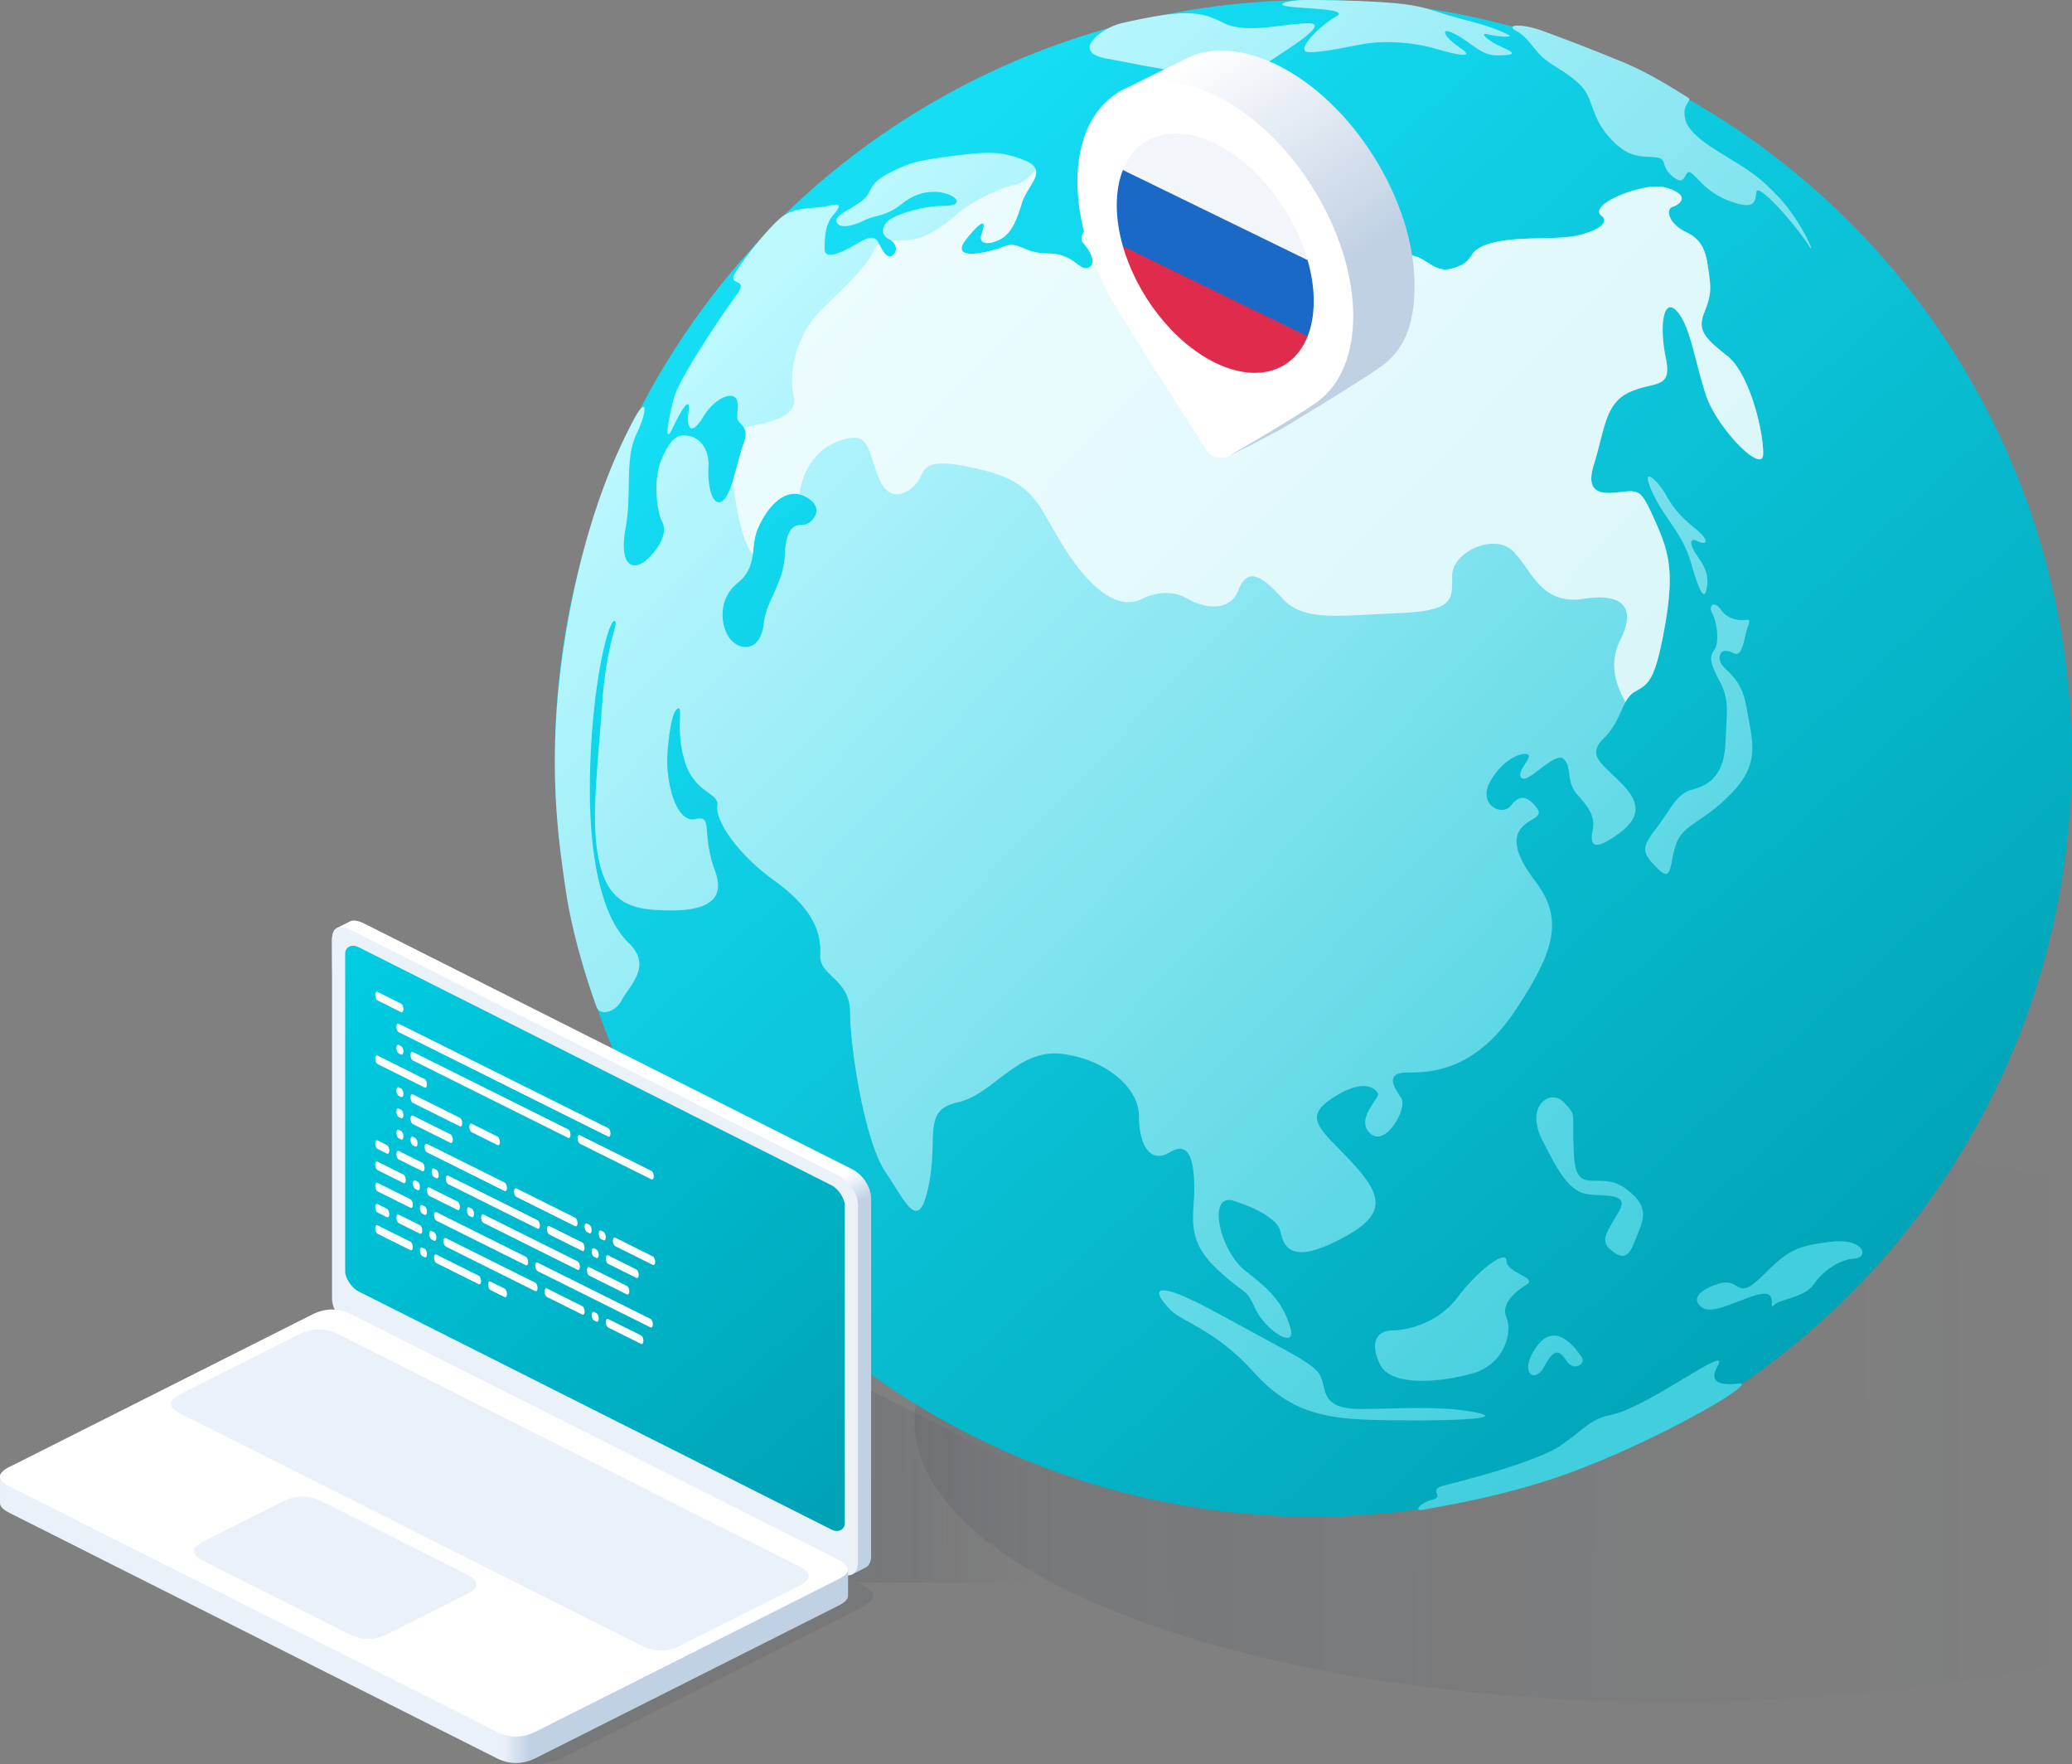 <svg width="370" height="315" fill="none" xmlns="http://www.w3.org/2000/svg"><rect width="100%" height="100%" fill="#808080" stroke="none"/><path d="M370 211.054c-20.697-4.749-45.104-7.491-71.241-7.491-74.811 0-135.457 22.462-135.457 50.17 0 27.708 60.646 50.169 135.457 50.169 26.137 0 50.544-2.741 71.241-7.491v-85.357Z" fill="url(#a)"/><ellipse cx="234.518" cy="135.395" rx="135.433" ry="135.395" fill="url(#b)"/><path fill-rule="evenodd" clip-rule="evenodd" d="M230.261 236.546c-1.383-4.15-3.359-6.126-7.905-9.683-4.545-3.557-6.916-14.031-1.976-12.45 4.941 1.581 7.51 3.557 8.103 4.941.079.186.145.447.221.75.487 1.944 1.398 5.581 9.264 1.819 9.091-4.348 9.683-7.51 3.953-13.833a108.367 108.367 0 0 0-2.838-2.989c-3.991-4.092-5.829-5.977-1.115-9.066 5.731-3.755 7.707-1.581 8.102-.79.124.246-.234.782-.701 1.48-1.029 1.539-2.585 3.867-.682 5.634 2.767 2.569 6.719-4.545 5.533-6.324l-.102-.153c-1.19-1.779-2.937-4.392 1.288-4.392 4.348 0 12.055-.395 19.169-11.067 7.114-10.671 8.695-16.402 3.557-23.121-5.138-6.719-3.162-9.09-1.581-10.276.347-.26.693-.472 1.006-.664 1.116-.684 1.809-1.109.575-2.498-1.581-1.778-2.767-1.976-4.348 0s-6.126-.197-3.557-4.545c2.569-4.347 6.126-5.138 6.719-4.545.251.25-.134.853-.572 1.541-.599.94-1.298 2.038-.614 2.609.536.446 1.798-.519 3.166-1.566 1.66-1.27 3.477-2.66 4.344-1.793.713.712.823 1.586.946 2.566.151 1.194.321 2.544 1.623 3.955 2.371 2.569 2.964 4.15 2.569 6.126s-.395 3.952 3.557 1.383 5.731-5.138 2.174-9.09c-.826-.917-1.651-1.696-2.39-2.393-2.446-2.308-3.945-3.722-1.365-6.302 1.703-1.703 2.492-3.457 3.165-4.952.654-1.455 1.199-2.666 2.368-3.348l.357-.206c2.138-1.223 3.292-1.884 4.979-11.256 1.778-9.881.79-13.438-1.581-18.773-2.371-5.336-2.767-5.731-5.336-5.534-.293.023-.62.061-.966.101-2.683.313-6.515.758-4.764-4.843.455-1.458.805-2.831 1.131-4.106 1.086-4.257 1.892-7.416 5.39-8.937 1.256-.546 2.391-.82 3.351-1.053 2.515-.608 3.831-.926 2.973-5.073-1.186-5.73-.396-10.869 1.976-8.3 1.61 1.744 2.491 5.128 3.509 9.038.482 1.85.994 3.816 1.629 5.783 1.976 6.126 10.078 14.229 10.276 10.87.197-3.36-2.174-14.427-6.522-17.786-4.347-3.36-5.138-4.743-3.952-7.707 1.186-2.965 1.186-4.15.791-6.917a81.556 81.556 0 0 1-.073-.523c-.36-2.61-.731-5.307-3.88-6.789-3.359-1.58-3.754-4.15-2.569-4.545 1.186-.395 2.767-1.58.593-2.767-2.174-1.185-4.347-1.185-8.102 0-3.755 1.186-6.719 3.162-5.138 4.348 1.581 1.186-.791 2.767-4.545 3.557-1.6.337-3.81.387-6.17.44-3.181.072-6.636.15-9.244.944-2.338.711-2.846 1.475-3.353 2.237-.478.72-.956 1.438-2.971 2.11-2.158.72-3.461-.11-4.797-.962-1.235-.786-2.499-1.591-4.491-1.212-.837.16-1.713.375-2.582.589-3.439.845-6.746 1.658-6.904-1.182-.197-3.557-.592-5.533-5.138-5.73-4.545-.198-8.299.592-15.018 3.754-2.218 1.044-3.854 1.55-5.243 1.978-2.82.871-4.62 1.427-8.195 5.532-5.336 6.126-7.51 6.916-5.731 4.347a57.794 57.794 0 0 0 1.495-2.302c1.047-1.67 2.067-3.297 3.841-5.207 2.569-2.767 1.383-4.743-1.976-2.767-1.315.773-2.599 2.273-3.735 3.598-1.766 2.063-3.173 3.706-3.775 1.54-.295-1.063-.802-2.055-1.273-2.977-1.105-2.163-2.011-3.937.483-5.323 3.557-1.976 7.509-3.754 10.276-3.754 2.766 0 7.904-1.186 4.347-1.186-.862 0-1.642-.058-2.409-.115-2.398-.178-4.662-.347-8.855 1.3-5.533 2.174-7.904 4.15-6.521 5.731 1.383 1.581 2.371 3.755.79 4.348-.664.249-1.223-.164-1.985-.727-1.053-.778-2.493-1.842-5.129-1.842-2.131 0-3.393-.521-4.438-.953-1.184-.489-2.09-.863-3.664-.233-2.964 1.186-9.683 2.57-6.522-1.383 3.162-3.952 3.558-3.162 2.767-.988-.79 2.174 1.581 1.976 3.36.988 1.778-.988 2.766-2.964 3.754-6.324.302-1.027.882-1.98 1.416-2.86 1.213-1.996 2.195-3.612-.823-4.847-4.347-1.778-6.916-1.58-13.043-.79-6.126.79-7.707 1.185-11.461 3.162-2.205 1.16-2.706 2.116-3.184 3.027-.337.641-.661 1.26-1.559 1.913-.654.475-1.361.897-2.014 1.287-1.52.906-2.748 1.639-2.334 2.468.593 1.186 2.964.593 4.94-.395.695-.348 1.366-.524 2.072-.71 1.302-.343 2.726-.717 4.647-2.255 2.965-2.371 5.929-2.371 7.905-1.778s3.162 2.174-.593 2.174c-3.754 0-8.497 1.58-9.683 2.569-1.186.988-1.581 2.569 0 3.359s1.581 2.371.593 2.964-1.779-.988-2.372-2.174c-.592-1.185-1.382-1.383-3.161-.395-.163.091-.352.199-.559.317-2.051 1.17-5.963 3.4-5.963 1.067 0-2.57.198-4.546 1.581-6.127 1.384-1.58 1.384-2.173-.988-1.58-.736.184-1.587.253-2.487.327-1.999.164-4.239.348-6.01 1.846-2.569 2.174-7.51 8.498-8.3 10.276-.328.739.093.932.528 1.132.613.282 1.254.576-.133 2.425-2.371 3.162-10.078 14.624-11.066 18.181-.988 3.557-1.976 9.09-.198 5.336 1.779-3.755 3.162-5.534 2.767-2.767s.395 4.545 2.569.988 4.94-4.347 5.731-3.557c.587.587.52 1.502.446 2.5-.025.346-.051.702-.051 1.057 0 .497.306.816.644 1.167.601.625 1.301 1.353.542 3.378-.38 1.013-.739 2.349-1.111 3.73-.789 2.934-1.633 6.072-2.842 6.744-1.778.988-2.569-3.162-2.371-6.126.198-2.964-1.383-5.138-3.36-5.533-1.976-.396-3.161 0-4.94 3.952-1.778 3.952-.79 9.88 0 11.264.791 1.383.395 3.755-2.371 6.521-2.767 2.767-5.336 1.384-4.15-5.138.494-2.716.542-5.33.587-7.784.063-3.436.12-6.559 1.388-9.21 2.175-4.546 1.779-6.917-.592-2.372-2.372 4.545-8.498 16.6-12.055 38.14-3.535 21.41-1.41 35.986-.025 45.476l.025.173c1.383 9.486 4.941 19.367 5.533 20.947.593 1.581 3.36.989 4.546-1.383.241-.483.614-1.016 1.018-1.592 1.578-2.254 3.629-5.182.167-8.486-4.347-4.15-7.311-14.031-6.916-30.433.395-16.402 3.359-27.271 4.347-27.074.401.081.249.649-.127 2.05-.549 2.05-1.577 5.882-2.046 12.574-.164 2.337-.345 4.58-.519 6.728-.662 8.206-1.212 15.02-.272 20.345 1.186 6.719 3.952 9.486 10.078 9.881 6.127.395 13.438 0 10.869-6.916-1.115-3.003-1.299-5.297-1.425-6.869-.165-2.048-.23-2.867-2.132-2.419-3.359.79-5.335-6.522-4.94-11.857.395-5.336 1.186-7.905 1.976-7.905.307 0 .286.626.25 1.715-.057 1.716-.152 4.583.936 7.968.992 3.088 2.785 4.391 4.107 5.352 1.047.761 1.798 1.307 1.624 2.355-.396 2.372 3.161 8.3 10.276 13.438 7.114 5.138 8.299 9.486 8.102 13.24-.088 1.672.96 2.678 2.149 3.82 1.483 1.423 3.186 3.058 3.186 6.457 0 6.126 2.569 22.923 6.324 28.456.582.857 1.125 1.714 1.635 2.517 2.784 4.389 4.569 7.203 6.072-.145.588-2.873.658-5.314.716-7.345.118-4.117.188-6.55 4.422-7.477 2.643-.578 4.941-2.33 7.284-4.116 3.261-2.486 6.609-5.039 11.094-4.579 7.708.791 14.031 5.929 14.031 11.067s1.976 8.695 5.533 6.521c3.558-2.174 4.348 1.779 4.348 6.521 0 .893-.056 1.765-.111 2.627-.239 3.714-.465 7.234 3.866 11.404 2.148 2.069 3.431 3.016 4.314 3.668 1.31.967 1.737 1.283 2.8 3.644 1.778 3.952 7.904 7.905 6.126 2.964ZM138.072 106.18c.953-2.099 1.967-4.335 2.076-7.175.198-5.137 1.976-5.335 3.36-5.335 1.383 0 4.347-3.162 0-5.138-4.348-1.976-8.102 4.545-8.695 7.51-.139.69-.212 1.36-.284 2.014-.237 2.148-.454 4.118-2.878 6.088-3.162 2.569-3.162 6.916-1.581 9.485 1.581 2.569 5.731 3.162 6.324-2.371.176-1.768.907-3.378 1.678-5.078Z" fill="url(#c)"/><path d="M306.738 243.858c2.372-4.15-11.659 6.917-18.773 8.695-4.15.791-4.941 2.569-9.288 5.533-4.348 2.965-17.588 6.324-20.75 7.115-3.162.79.198 1.976-2.174 2.569-2.371.592-3.359 2.173-1.581 1.778 1.779-.395 15.415-2.371 28.062-7.312 12.647-4.94 22.726-10.671 25.492-12.45 2.767-1.778 3.953-2.766 2.965-2.766s-6.324.988-3.953-3.162Z" fill="url(#d)"/><path d="M323.931 229.234c1.778-2.569 4.94-4.545 7.509-4.545 2.372-.478 1.186-3.755-4.742-2.964-5.929.79-7.312 1.383-12.055 6.126-4.743 4.743-3.755 0-7.905 1.383-4.15 1.384-4.544 3.162-2.568 4.348 1.976 1.186 7.509-2.174 10.473-2.569 2.964-.395.988 3.162 2.174 1.976 1.185-1.186 5.335-1.186 7.114-3.755Z" fill="url(#e)"/><path d="M268.994 235.163c-1.186-2.767 2.569-5.138 3.754-5.929 1.657-1.185-3.754-1.976-3.754-4.15 0-2.173-5.336 1.977-8.695 6.522-3.36 4.545-8.893 5.928-11.66 5.928-2.766 0-4.15 2.174-2.174 6.126 1.977 3.953 10.672 3.162 16.402 1.581 5.731-1.581 7.312-7.312 6.127-10.078Z" fill="url(#f)"/><path d="M273.934 241.091c2.569-4.15 5.533-3.162 8.497 1.186.876 1.186-1.383 2.767-2.766.593s-2.372-1.779-3.953 1.186c-1.581 2.964-4.347 1.185-1.778-2.965Z" fill="url(#g)"/><path d="M242.908 251.565c6.324 0 14.229-.672 20.552.593 6.917 1.383-8.299 1.581-17.192 1.383-8.893-.197-15.612-.988-22.331-8.497-6.719-7.51-12.845-9.091-14.821-11.067-1.976-1.976-3.557-4.347 0-3.359 3.557.988 9.485 4.545 17.983 9.09 8.497 4.545 8.497 5.138 9.09 7.114s.396 4.743 6.719 4.743Z" fill="url(#h)"/><path d="M290.337 212.239c4.742 3.557 2.964 5.731 1.383 9.881-1.18 2.964-2.569 2.372-4.348.791s0-3.557 1.779-6.719c1.778-3.162-2.174-2.569-5.534-2.964-3.359-.396-5.335-3.953-8.299-9.881-2.964-5.929 1.581-9.091 3.952-6.522 2.371 2.569 1.383 1.384 1.779 9.288.395 7.905 4.545 2.569 9.288 6.126Z" fill="url(#i)"/><path d="M295.079 87.939c-2.173-4.743.396-2.767 2.174 0 1.186 2.174 2.371 3.952 5.335 6.324 2.965 2.371 2.174 3.162.593 2.371-1.581-.79-1.581.593 0 2.767s1.976 3.754 1.581 5.731c-.395 1.976-1.186.988-2.766-4.546-1.581-5.533-4.743-7.904-6.917-12.647Z" fill="url(#j)"/><path d="M309.505 116.593c1.383.791 1.778-1.383 2.371-3.952.227-.988.989-2.174 0-1.976-.988.197-3.359 0-4.544-1.779-1.186-1.778-2.372-.79-1.581.593.79 1.383 1.383 5.138.395 6.521-.988 1.384-.791 2.372.988 5.731 1.778 3.36 1.186 5.534.988 10.869-.198 5.336-2.569 7.51-5.731 8.3-3.162.791-3.952 3.557-6.719 7.114-2.767 3.557-2.371 4.348.395 7.114 2.767 2.767 1.976-1.383 3.36-4.742 1.383-3.36 5.138-3.755 10.078-9.091 4.94-5.335 3.36-9.09 2.371-15.018-.988-5.929-4.347-6.522-4.742-8.3-.396-1.779.988-2.174 2.371-1.384Z" fill="url(#k)"/><path d="M314.445 34.188c1.977 1.185 6.719 6.718 8.695 9.88 1.216 1.779-1.58-4.742-5.533-8.892-3.952-4.15-5.335-4.743-11.066-8.3-5.731-3.557-5.731-5.534-5.731-6.917s1.383-2.174.593-2.569c-.791-.395-5.929-3.952-11.66-6.324a376.93 376.93 0 0 0-14.228-5.533c-3.755-1.383-6.916-1.185-4.743 0 2.174 1.186 2.965 3.162 4.743 4.743 1.779 1.581 4.348 2.57 6.719 4.94 2.371 2.372 1.779 5.534 5.138 9.288 3.359 3.755 5.533 3.36 8.102 3.557 2.569.198.791 1.581 3.36 3.558 2.569 1.976 1.778-1.977 3.359-.593 1.581 1.383 3.162 3.952 8.102 5.335 4.941 1.384 2.174-3.36 4.15-2.173Z" fill="url(#l)"/><path d="M197.654 10.474c-6.719-1.186-.79-5.534 2.569-6.324 12.055-2.767 14.426-1.976 18.379 0 3.952 1.976 11.066 0 15.018 0 3.953 0-2.964 4.15-8.299 7.707-5.336 3.557-20.948-.198-27.667-1.383Z" fill="url(#m)"/><path d="M258.125 2.569c3.755 1.186 7.509 1.779 11.066 3.557 1.582.713-1.976.395-3.557 0s0 1.186 2.767 2.371c2.766 1.186 1.58 1.384-1.186 1.384-2.767 0-4.348-2.174-7.312-3.755-2.964-1.58-2.174.395.791 2.371 2.964 1.977-.396 1.384-4.348.198s-8.893-1.383-11.857-.988c-2.964.395-8.3 1.779-10.869 1.581-2.569-.198 2.372-4.94 4.941-6.324 2.569-1.383-5.138-1.383-8.3-1.778C227.099.79 230.459 0 232.83 0s7.905 0 14.031.395 7.509.988 11.264 2.174Z" fill="url(#n)"/><path opacity=".75" d="M290.26 125.371c-1.891-3.412-2.939-7.096-.912-11.149 2.569-5.138 1.185-8.498-6.522-7.312-5.756.886-8.095-2.418-10.31-5.547-.751-1.06-1.487-2.1-2.337-2.95-3.36-3.36-10.869.197-10.869 4.347 0 .22.002.435.003.644.029 3.732.045 5.701-9.686 6.075-1.652.064-3.206.148-4.668.227-7.633.412-12.733.687-15.884-2.796-3.755-4.15-6.324-5.731-7.905-1.581-1.581 4.15-6.324 3.162-9.09 1.581-2.767-1.581-5.731-1.186-8.102 0-2.372 1.186-6.522 1.383-12.45-6.916-1.614-2.26-2.76-4.285-3.779-6.088-2.725-4.82-4.552-8.05-12.03-9.92-9.653-2.412-10.413-.815-11.289 1.025-.056.12-.113.24-.173.359-.988 1.976-5.138 5.336-7.312 0-.467-1.147-.807-2.193-1.104-3.111-1.089-3.356-1.624-5.004-5.813-3.608-5.07 1.69-6.929 6.594-7.27 9.62-4.023-.972-7.387 4.978-7.946 7.77-.138.692-.212 1.362-.284 2.015a45.02 45.02 0 0 1-.101.87c-2.019-2.164-3.075-8.913-3.566-13.1.304-.965.588-2.02.865-3.05.371-1.381.73-2.717 1.11-3.73.503-1.342.366-2.114.041-2.664.113-.038.231-.072.354-.102.444-.111.951-.219 1.491-.333 3.303-.698 7.856-1.661 7.006-5.398-.988-4.348.593-11.067 5.139-15.414 4.545-4.348 8.102-7.905 9.09-10.276.255-.613.602-1.027 1.025-1.31.589 1.177 1.367 2.68 2.334 2.1.881-.528.977-1.84-.131-2.68.389-.022.8-.027 1.227-.032a27.995 27.995 0 0 0 1.671-.054c2.767-.198 5.533-1.779 8.695-4.546 3.162-2.766 8.3-4.94 10.474-5.335 1.354-.246 2.796-1.627 3.71-2.724.283.934-.37 2.008-1.108 3.223-.535.88-1.114 1.833-1.416 2.86-.988 3.36-1.976 5.336-3.755 6.324-1.779.988-4.15 1.186-3.359-.988.79-2.174.395-2.964-2.767.988s3.557 2.569 6.521 1.383c1.575-.63 2.48-.256 3.664.233 1.046.432 2.308.953 4.438.953 2.637 0 4.076 1.064 5.129 1.841.762.564 1.322.977 1.986.728 1.581-.593.593-2.767-.791-4.348-1.383-1.58.988-3.557 6.522-5.73 4.192-1.648 6.456-1.48 8.854-1.301.767.057 1.548.115 2.41.115 3.557 0-1.581 1.186-4.348 1.186-2.766 0-6.719 1.778-10.276 3.754-2.494 1.386-1.588 3.16-.482 5.323.47.922.977 1.914 1.273 2.977.601 2.165 2.008.523 3.775-1.54 1.135-1.325 2.419-2.825 3.734-3.598 3.36-1.976 4.545 0 1.976 2.767-1.773 1.91-2.793 3.537-3.84 5.207-.47.749-.945 1.507-1.496 2.302-1.778 2.57.396 1.779 5.731-4.347 3.575-4.105 5.376-4.66 8.195-5.532 1.389-.429 3.026-.934 5.243-1.978 6.719-3.162 10.474-3.952 15.019-3.755 4.545.198 4.94 2.174 5.138 5.731.158 2.84 3.465 2.027 6.904 1.182a50.24 50.24 0 0 1 2.581-.589c1.993-.38 3.256.425 4.491 1.212 1.337.851 2.64 1.681 4.797.962 2.015-.672 2.493-1.39 2.971-2.11.507-.762 1.015-1.526 3.353-2.238 2.609-.794 6.064-.871 9.244-.943 2.361-.053 4.57-.103 6.17-.44 3.755-.79 6.126-2.371 4.545-3.557-1.581-1.186 1.384-3.162 5.138-4.347 3.755-1.186 5.929-1.186 8.103 0 2.173 1.185.592 2.37-.593 2.766-1.186.395-.791 2.964 2.569 4.545 3.148 1.482 3.519 4.178 3.879 6.788l.001.011.072.513c.395 2.767.395 3.952-.79 6.917-1.186 2.964-.396 4.347 3.952 7.707 4.347 3.36 6.719 14.426 6.521 17.785-.197 3.36-8.3-4.743-10.276-10.869-.634-1.967-1.147-3.933-1.628-5.783-1.018-3.91-1.9-7.294-3.51-9.038-2.371-2.569-3.162 2.569-1.976 8.3.858 4.147-.457 4.465-2.972 5.073-.961.232-2.096.507-3.352 1.053-3.497 1.52-4.303 4.68-5.39 8.937-.325 1.275-.676 2.648-1.131 4.106-1.751 5.601 2.081 5.156 4.765 4.843.346-.04.672-.078.966-.1 2.569-.198 2.964.197 5.335 5.533 2.372 5.335 3.36 8.892 1.581 18.773-1.687 9.372-2.84 10.033-4.978 11.256l-.357.206c-.741.432-1.231 1.076-1.657 1.861Z" fill="#fff"/><path d="M252.603 50.96c0 7.191-1.945 11.61-6.02 14.511-4.497 3.2-18.061 11.288-18.061 11.288s-8.879 4.75-9.03 4.516c-4.346-6.76-6.555-27.424-9.567-32.507-4.075-6.875-6.566-14.635-6.566-21.827 0-8.136-7.771-8.41-2.71-10.958.459-.232 11.892-5.916 12.381-6.094 4.145-1.507 9.328-1.077 14.951 1.666 13.599 6.632 24.622 24.274 24.622 39.404Z" fill="url(#o)"/><path d="M241.644 56.436c0 7.193-2.491 12.523-6.566 15.423-3.298 2.348-11.473 7.128-15.596 9.508a2.974 2.974 0 0 1-3.997-.966c-3.678-5.705-12.952-20.135-16.52-26.156-4.074-6.875-6.566-14.635-6.566-21.827 0-15.13 11.024-22.019 24.623-15.386 13.598 6.632 24.622 24.274 24.622 39.404Z" fill="#fff"/><path d="M233.46 46.297c.733 2.51 1.135 5.042 1.135 7.481 0 2.448-.405 4.595-1.143 6.395l-16.265-5.805-16.623-10.24c-.737-2.518-1.141-5.057-1.141-7.504 0-2.441.402-4.582 1.135-6.379l16.197 6.05 16.705 10.002Z" fill="#1A69C7"/><path d="m233.503 60.048-32.988-16.09c2.484 8.665 8.932 17.12 16.494 20.81 7.563 3.688 14.011 1.521 16.494-4.72Z" fill="#DF2C4C"/><path d="m200.515 30.354 32.988 16.09c-2.483-8.665-8.931-17.12-16.494-20.809-7.562-3.689-14.01-1.522-16.494 4.72Z" fill="#F2F5F9"/><path d="m185 263.102-31.793-16.005-64.57 66.784c2.348 1.182 8.218 1.773 11.74 0l52.83-26.595c4.696-2.364 2.348-3.547 0-4.729H185v-19.455Z" fill="url(#p)"/><path d="m152.033 208.682-86.876-43.735c-1.13-.569-1.987-.727-2.573-.475-.044.018-2.433 1.221-2.474 1.244-.548.315-.823 1.043-.823 2.186 0 20.685 2.348 61.228 2.348 62.647 0 1.773 1.174 4.137 3.522 5.319 2.348 1.182 82.18 43.735 84.528 44.917 1.083.545 1.916.587 2.499.301.069-.034 2.483-1.255 2.545-1.297.551-.38.826-1.101.826-1.959v-63.829c0-1.773-1.174-4.137-3.522-5.319Z" fill="url(#q)"/><path d="M62.81 166.129c-2.349-1.182-3.523-.591-3.523 1.773v63.829c0 1.773 1.174 4.137 3.522 5.319l86.876 43.734c2.348 1.182 3.522 0 3.522-1.773v-63.829c0-1.773-1.174-4.137-3.522-5.319l-86.876-43.734Z" fill="#EBF1F8"/><path d="M61.635 170.266c0-1.182 1.174-1.773 2.348-1.182l84.528 42.553c1.174.591 2.348 2.364 2.348 3.546v56.737c0 1.182-1.174 1.773-2.348 1.182l-84.528-42.553c-1.174-.591-2.348-2.364-2.348-3.546v-56.737Z" fill="url(#r)"/><path d="M103.134 203.229c0-.419.189-.664.421-.548l12.773 6.365c.232.116.42.549.42.967 0 .418-.188.664-.42.548l-12.773-6.365c-.232-.116-.421-.549-.421-.967Zm-11.344 9.496c0-.419.188-.664.42-.548l10.504 5.234c.232.116.42.549.42.967 0 .418-.188.664-.42.548l-10.504-5.235c-.232-.115-.42-.548-.42-.966Zm-20.588-7.231c-.232-.115-.42.13-.42.548 0 .419.188.852.42.967l4.201 2.094c.232.116.42-.13.42-.548 0-.418-.188-.851-.42-.967l-4.201-2.094Zm26.89 13.401c-.232-.115-.42.13-.42.548 0 .419.188.852.42.967l5.883 2.932c.232.115.42-.13.42-.548 0-.419-.188-.852-.42-.967l-5.883-2.932Zm10.084 5.783c0-.418.189-.664.421-.548l5.042 2.513c.232.115.42.548.42.967 0 .418-.188.663-.42.548l-5.042-2.513c-.232-.116-.421-.549-.421-.967ZM67.42 207.397c-.232-.115-.42.13-.42.548 0 .419.188.851.42.967l4.622 2.303c.232.116.42-.129.42-.548 0-.418-.188-.851-.42-.967l-4.622-2.303Zm37.395 19.393c0-.418.188-.663.42-.548l6.723 3.351c.232.115.42.548.42.966 0 .419-.188.664-.42.548l-6.723-3.35c-.232-.115-.42-.548-.42-.967ZM67.42 211.185c-.232-.116-.42.129-.42.548 0 .418.188.851.42.966l5.882 2.932c.233.116.42-.13.42-.548 0-.418-.187-.851-.42-.967l-5.882-2.931Zm28.151 14.786c0-.418.189-.664.42-.548l20.169 10.051c.232.115.42.548.42.967 0 .418-.188.663-.42.548l-20.168-10.051c-.232-.116-.42-.549-.42-.967Zm-24.79-8.567c0-.418.189-.663.42-.548l3.782 1.885c.232.116.42.548.42.967 0 .418-.188.663-.42.548l-3.781-1.885c-.232-.115-.42-.548-.42-.967Zm26.471 13.192c0-.418.188-.664.42-.548l6.303 3.141c.232.115.42.548.42.967 0 .418-.188.663-.42.548l-6.303-3.141c-.232-.116-.42-.549-.42-.967Zm10.924 5.444c0-.418.189-.664.421-.548l5.882 2.932c.232.115.42.548.42.966 0 .419-.188.664-.42.548l-5.882-2.931c-.232-.116-.421-.549-.421-.967ZM67 219.307c0-.418.188-.663.42-.548l5.882 2.932c.233.115.42.548.42.967 0 .418-.187.663-.42.548l-5.882-2.932c-.232-.116-.42-.548-.42-.967Zm10.504 5.235c0-.418.188-.664.42-.548l7.563 3.769c.232.116.42.548.42.967 0 .418-.188.664-.42.548l-7.563-3.769c-.232-.116-.42-.549-.42-.967Zm-4.202-36.18c0-.418.189-.664.42-.548l27.732 13.82c.232.115.42.548.42.967 0 .418-.188.663-.42.548l-27.731-13.82c-.232-.116-.42-.549-.42-.967Zm0 7.575c0-.419.189-.664.42-.548l8.404 4.187c.232.116.42.549.42.967 0 .419-.188.664-.42.548l-8.403-4.187c-.232-.116-.42-.549-.42-.967Zm0 3.787c0-.418.189-.664.42-.548l6.723 3.35c.232.116.42.549.42.967 0 .418-.188.664-.42.548l-6.722-3.35c-.232-.116-.42-.549-.42-.967Zm2.521 5.044c0-.419.189-.664.42-.548l13.866 6.91c.232.115.42.548.42.966 0 .419-.188.664-.42.549l-13.865-6.91c-.232-.116-.42-.549-.42-.967Zm33.614 16.751c0-.418.188-.664.42-.548l6.723 3.35c.232.116.42.549.42.967 0 .418-.188.664-.42.548l-6.723-3.35c-.232-.116-.42-.549-.42-.967ZM79.605 210.44c0-.419.188-.664.42-.548l15.967 7.956c.232.116.42.549.42.967 0 .419-.188.664-.42.548l-15.967-7.957c-.232-.115-.42-.548-.42-.966Zm-.42 11.152c0-.418.188-.663.42-.548l15.966 7.957c.233.116.42.549.42.967 0 .418-.188.664-.42.548l-15.966-7.957c-.232-.116-.42-.548-.42-.967Zm-2.941-9.04c0-.419.188-.664.42-.548l5.042 2.512c.232.116.42.549.42.967 0 .419-.188.664-.42.548l-5.042-2.512c-.232-.116-.42-.549-.42-.967Zm9.664 4.816c0-.419.188-.664.42-.548l16.806 8.375c.233.116.421.549.421.967 0 .419-.188.664-.421.548l-16.806-8.375c-.232-.116-.42-.549-.42-.967Zm-8.404-.401c0-.418.188-.663.42-.548l15.967 7.957c.232.116.42.549.42.967 0 .418-.188.664-.42.548l-15.967-7.957c-.232-.115-.42-.548-.42-.967Zm28.151 17.817c0-.419.189-.664.421-.548l.42.209c.232.116.42.549.42.967 0 .418-.188.664-.42.548l-.42-.209c-.232-.116-.421-.549-.421-.967ZM67 215.52c0-.418.188-.664.42-.548l1.68.837c.233.116.421.549.421.967 0 .419-.188.664-.42.548l-1.68-.837c-.233-.116-.421-.549-.421-.967Zm0-11.362c0-.418.188-.664.42-.548l1.68.837c.233.116.421.549.421.967 0 .419-.188.664-.42.548l-1.68-.837c-.233-.116-.421-.549-.421-.967Zm3.781-17.052c0-.419.189-.664.42-.548l.42.209c.233.116.421.549.421.967 0 .418-.188.664-.42.548l-.42-.209c-.232-.116-.42-.549-.42-.967Zm0 7.574c0-.418.189-.663.42-.548l.42.21c.233.115.421.548.421.967 0 .418-.188.663-.42.548l-.42-.21c-.232-.115-.42-.548-.42-.967Zm0 3.788c0-.419.189-.664.42-.548l.42.209c.233.116.421.549.421.967 0 .418-.188.664-.42.548l-.42-.209c-.232-.116-.42-.549-.42-.967Zm0 3.787c0-.418.189-.664.42-.548l.42.209c.233.116.421.549.421.967 0 .419-.188.664-.42.548l-.42-.209c-.232-.116-.42-.549-.42-.967Zm2.521 1.256c0-.418.189-.663.42-.548l.42.21c.233.115.421.548.421.967 0 .418-.188.663-.42.548l-.42-.21c-.232-.115-.42-.548-.42-.967Zm31.093 15.495c0-.418.188-.663.42-.548l.42.21c.232.115.42.548.42.966 0 .419-.188.664-.42.549l-.42-.21c-.232-.115-.42-.548-.42-.967Zm2.521 1.257c0-.419.188-.664.42-.548l.42.209c.232.116.42.548.42.967 0 .418-.188.664-.42.548l-.42-.21c-.232-.115-.42-.548-.42-.966Zm-29.832-11.08c0-.418.188-.663.42-.548l.42.21c.232.115.42.548.42.966 0 .419-.188.664-.42.549l-.42-.21c-.232-.116-.42-.548-.42-.967Zm28.571 14.239c0-.419.189-.664.421-.548l.42.209c.232.116.42.549.42.967 0 .418-.188.664-.42.548l-.42-.209c-.232-.116-.421-.549-.421-.967Zm-31.932-12.127c0-.418.188-.663.42-.548l.42.21c.232.115.42.548.42.967 0 .418-.188.663-.42.548l-.42-.21c-.232-.115-.42-.548-.42-.967Zm9.664 4.816c0-.418.188-.663.42-.548l.42.21c.232.115.42.548.42.967 0 .418-.188.663-.42.548l-.42-.21c-.232-.115-.42-.548-.42-.967Zm-8.404-.4c0-.418.188-.664.42-.548l.42.209c.233.116.42.549.42.967 0 .419-.187.664-.42.548l-.42-.209c-.232-.116-.42-.549-.42-.967Zm1.681 4.625c0-.418.188-.664.42-.548l.42.209c.232.116.42.549.42.967 0 .418-.188.664-.42.548l-.42-.209c-.232-.116-.42-.549-.42-.967Zm-1.681 2.95c0-.419.188-.664.42-.548l.42.209c.233.116.42.549.42.967 0 .418-.187.664-.42.548l-.42-.209c-.232-.116-.42-.549-.42-.967Zm8.824-22.115c0-.418.188-.663.42-.548l4.622 2.304c.232.115.42.548.42.966 0 .419-.188.664-.42.549l-4.622-2.304c-.232-.115-.42-.548-.42-.967ZM67 177.647c0-.419.188-.664.42-.549l4.202 2.094c.232.116.42.549.42.967 0 .418-.188.664-.42.548l-4.202-2.094c-.232-.115-.42-.548-.42-.966Zm3.781 5.671c0-.418.189-.663.42-.548l37.396 18.636c.232.116.42.549.42.967 0 .418-.188.664-.42.548l-37.395-18.636c-.232-.115-.42-.548-.42-.967Zm16.387 46.04c0-.418.188-.664.42-.548l2.521 1.256c.232.116.42.549.42.967 0 .418-.188.664-.42.548l-2.52-1.256c-.233-.116-.42-.549-.42-.967ZM67.42 188.46c-.232-.115-.42.13-.42.549 0 .418.188.851.42.966l8.403 4.188c.233.116.42-.13.42-.548 0-.418-.187-.851-.42-.967l-8.403-4.188Z" fill="#fff"/><path d="M55.765 239.414c2.348-1.182 4.696-1.182 7.044 0s84.528 37.824 86.876 39.006c1.073.541 1.656 1.081 1.748 1.621.017.102.017 4.931 0 5.033-.092.54-.675 1.08-1.748 1.621l-54.004 27.186c-2.348 1.182-4.696 1.182-7.044 0L1.761 270.146c-1.135-.571-1.722-1.143-1.76-1.714-.002-.039-.002-4.806 0-4.845.038-.572.625-1.143 1.76-1.715 1.878-.945 36.785-13.79 54.004-22.458Z" fill="url(#s)"/><path d="M62.81 234.686c-2.349-1.182-4.697-1.182-7.045 0L1.761 261.872c-2.348 1.182-2.348 2.364 0 3.546l86.876 43.735c2.348 1.182 4.696 1.182 7.044 0l54.004-27.186c2.348-1.182 2.348-2.364 0-3.546l-86.876-43.735Z" fill="#fff"/><path d="M60.461 238.232c-2.348-1.182-4.696-1.182-7.044 0L32.285 248.87c-2.348 1.182-2.348 2.364 0 3.546l82.18 41.371c2.349 1.182 4.697 1.182 7.045 0l21.132-10.638c2.348-1.182 2.348-2.364 0-3.546l-82.18-41.371Zm-2.935 29.846c-2.348-1.182-4.696-1.182-7.044 0l-14.088 7.091c-2.348 1.182-2.348 2.364 0 3.546l25.828 13.002c2.348 1.182 4.696 1.182 7.044 0l14.088-7.092c2.348-1.182 2.348-2.364 0-3.546l-25.828-13.001Z" fill="#EBF1F8"/><defs><linearGradient id="a" x1="163.302" y1="253.733" x2="369.998" y2="253.078" gradientUnits="userSpaceOnUse"><stop stop-color="#202D3F" stop-opacity=".1"/><stop offset="1" stop-color="#202D3F" stop-opacity="0"/></linearGradient><linearGradient id="b" x1="140.303" y1="52.404" x2="318.542" y2="249.067" gradientUnits="userSpaceOnUse"><stop stop-color="#14DDF4"/><stop offset="1" stop-color="#00A3B5"/></linearGradient><linearGradient id="c" x1="134.617" y1="52.176" x2="312.752" y2="222.352" gradientUnits="userSpaceOnUse"><stop stop-color="#BCF8FF"/><stop offset="1" stop-color="#41CEDD"/></linearGradient><linearGradient id="d" x1="134.617" y1="52.176" x2="312.752" y2="222.352" gradientUnits="userSpaceOnUse"><stop stop-color="#BCF8FF"/><stop offset="1" stop-color="#41CEDD"/></linearGradient><linearGradient id="e" x1="134.617" y1="52.176" x2="312.752" y2="222.352" gradientUnits="userSpaceOnUse"><stop stop-color="#BCF8FF"/><stop offset="1" stop-color="#41CEDD"/></linearGradient><linearGradient id="f" x1="134.617" y1="52.176" x2="312.752" y2="222.352" gradientUnits="userSpaceOnUse"><stop stop-color="#BCF8FF"/><stop offset="1" stop-color="#41CEDD"/></linearGradient><linearGradient id="g" x1="134.617" y1="52.176" x2="312.752" y2="222.352" gradientUnits="userSpaceOnUse"><stop stop-color="#BCF8FF"/><stop offset="1" stop-color="#41CEDD"/></linearGradient><linearGradient id="h" x1="134.617" y1="52.176" x2="312.752" y2="222.352" gradientUnits="userSpaceOnUse"><stop stop-color="#BCF8FF"/><stop offset="1" stop-color="#41CEDD"/></linearGradient><linearGradient id="i" x1="134.617" y1="52.176" x2="312.752" y2="222.352" gradientUnits="userSpaceOnUse"><stop stop-color="#BCF8FF"/><stop offset="1" stop-color="#41CEDD"/></linearGradient><linearGradient id="j" x1="134.617" y1="52.176" x2="312.752" y2="222.352" gradientUnits="userSpaceOnUse"><stop stop-color="#BCF8FF"/><stop offset="1" stop-color="#41CEDD"/></linearGradient><linearGradient id="k" x1="134.617" y1="52.176" x2="312.752" y2="222.352" gradientUnits="userSpaceOnUse"><stop stop-color="#BCF8FF"/><stop offset="1" stop-color="#41CEDD"/></linearGradient><linearGradient id="l" x1="134.617" y1="52.176" x2="312.752" y2="222.352" gradientUnits="userSpaceOnUse"><stop stop-color="#BCF8FF"/><stop offset="1" stop-color="#41CEDD"/></linearGradient><linearGradient id="m" x1="134.617" y1="52.176" x2="312.752" y2="222.352" gradientUnits="userSpaceOnUse"><stop stop-color="#BCF8FF"/><stop offset="1" stop-color="#41CEDD"/></linearGradient><linearGradient id="n" x1="134.617" y1="52.176" x2="312.752" y2="222.352" gradientUnits="userSpaceOnUse"><stop stop-color="#BCF8FF"/><stop offset="1" stop-color="#41CEDD"/></linearGradient><linearGradient id="o" x1="217.485" y1="7.024" x2="242.9" y2="44.919" gradientUnits="userSpaceOnUse"><stop stop-color="#fff"/><stop offset="1" stop-color="#C1D1E4"/></linearGradient><linearGradient id="p" x1="156.291" y1="283.413" x2="185" y2="283.292" gradientUnits="userSpaceOnUse"><stop stop-color="#202D3F" stop-opacity=".1"/><stop offset="1" stop-color="#202D3F" stop-opacity="0"/></linearGradient><linearGradient id="q" x1="152.033" y1="209.273" x2="154.407" y2="213.988" gradientUnits="userSpaceOnUse"><stop stop-color="#fff"/><stop offset="1" stop-color="#C1D1E4"/></linearGradient><linearGradient id="r" x1="62.222" y1="169.084" x2="152.142" y2="272.496" gradientUnits="userSpaceOnUse"><stop stop-color="#00CDE3"/><stop offset="1" stop-color="#00A1B3"/></linearGradient><linearGradient id="s" x1="94.507" y1="313.29" x2="89.811" y2="313.29" gradientUnits="userSpaceOnUse"><stop stop-color="#C1D1E4"/><stop offset="1" stop-color="#EBF1F8"/></linearGradient></defs></svg>